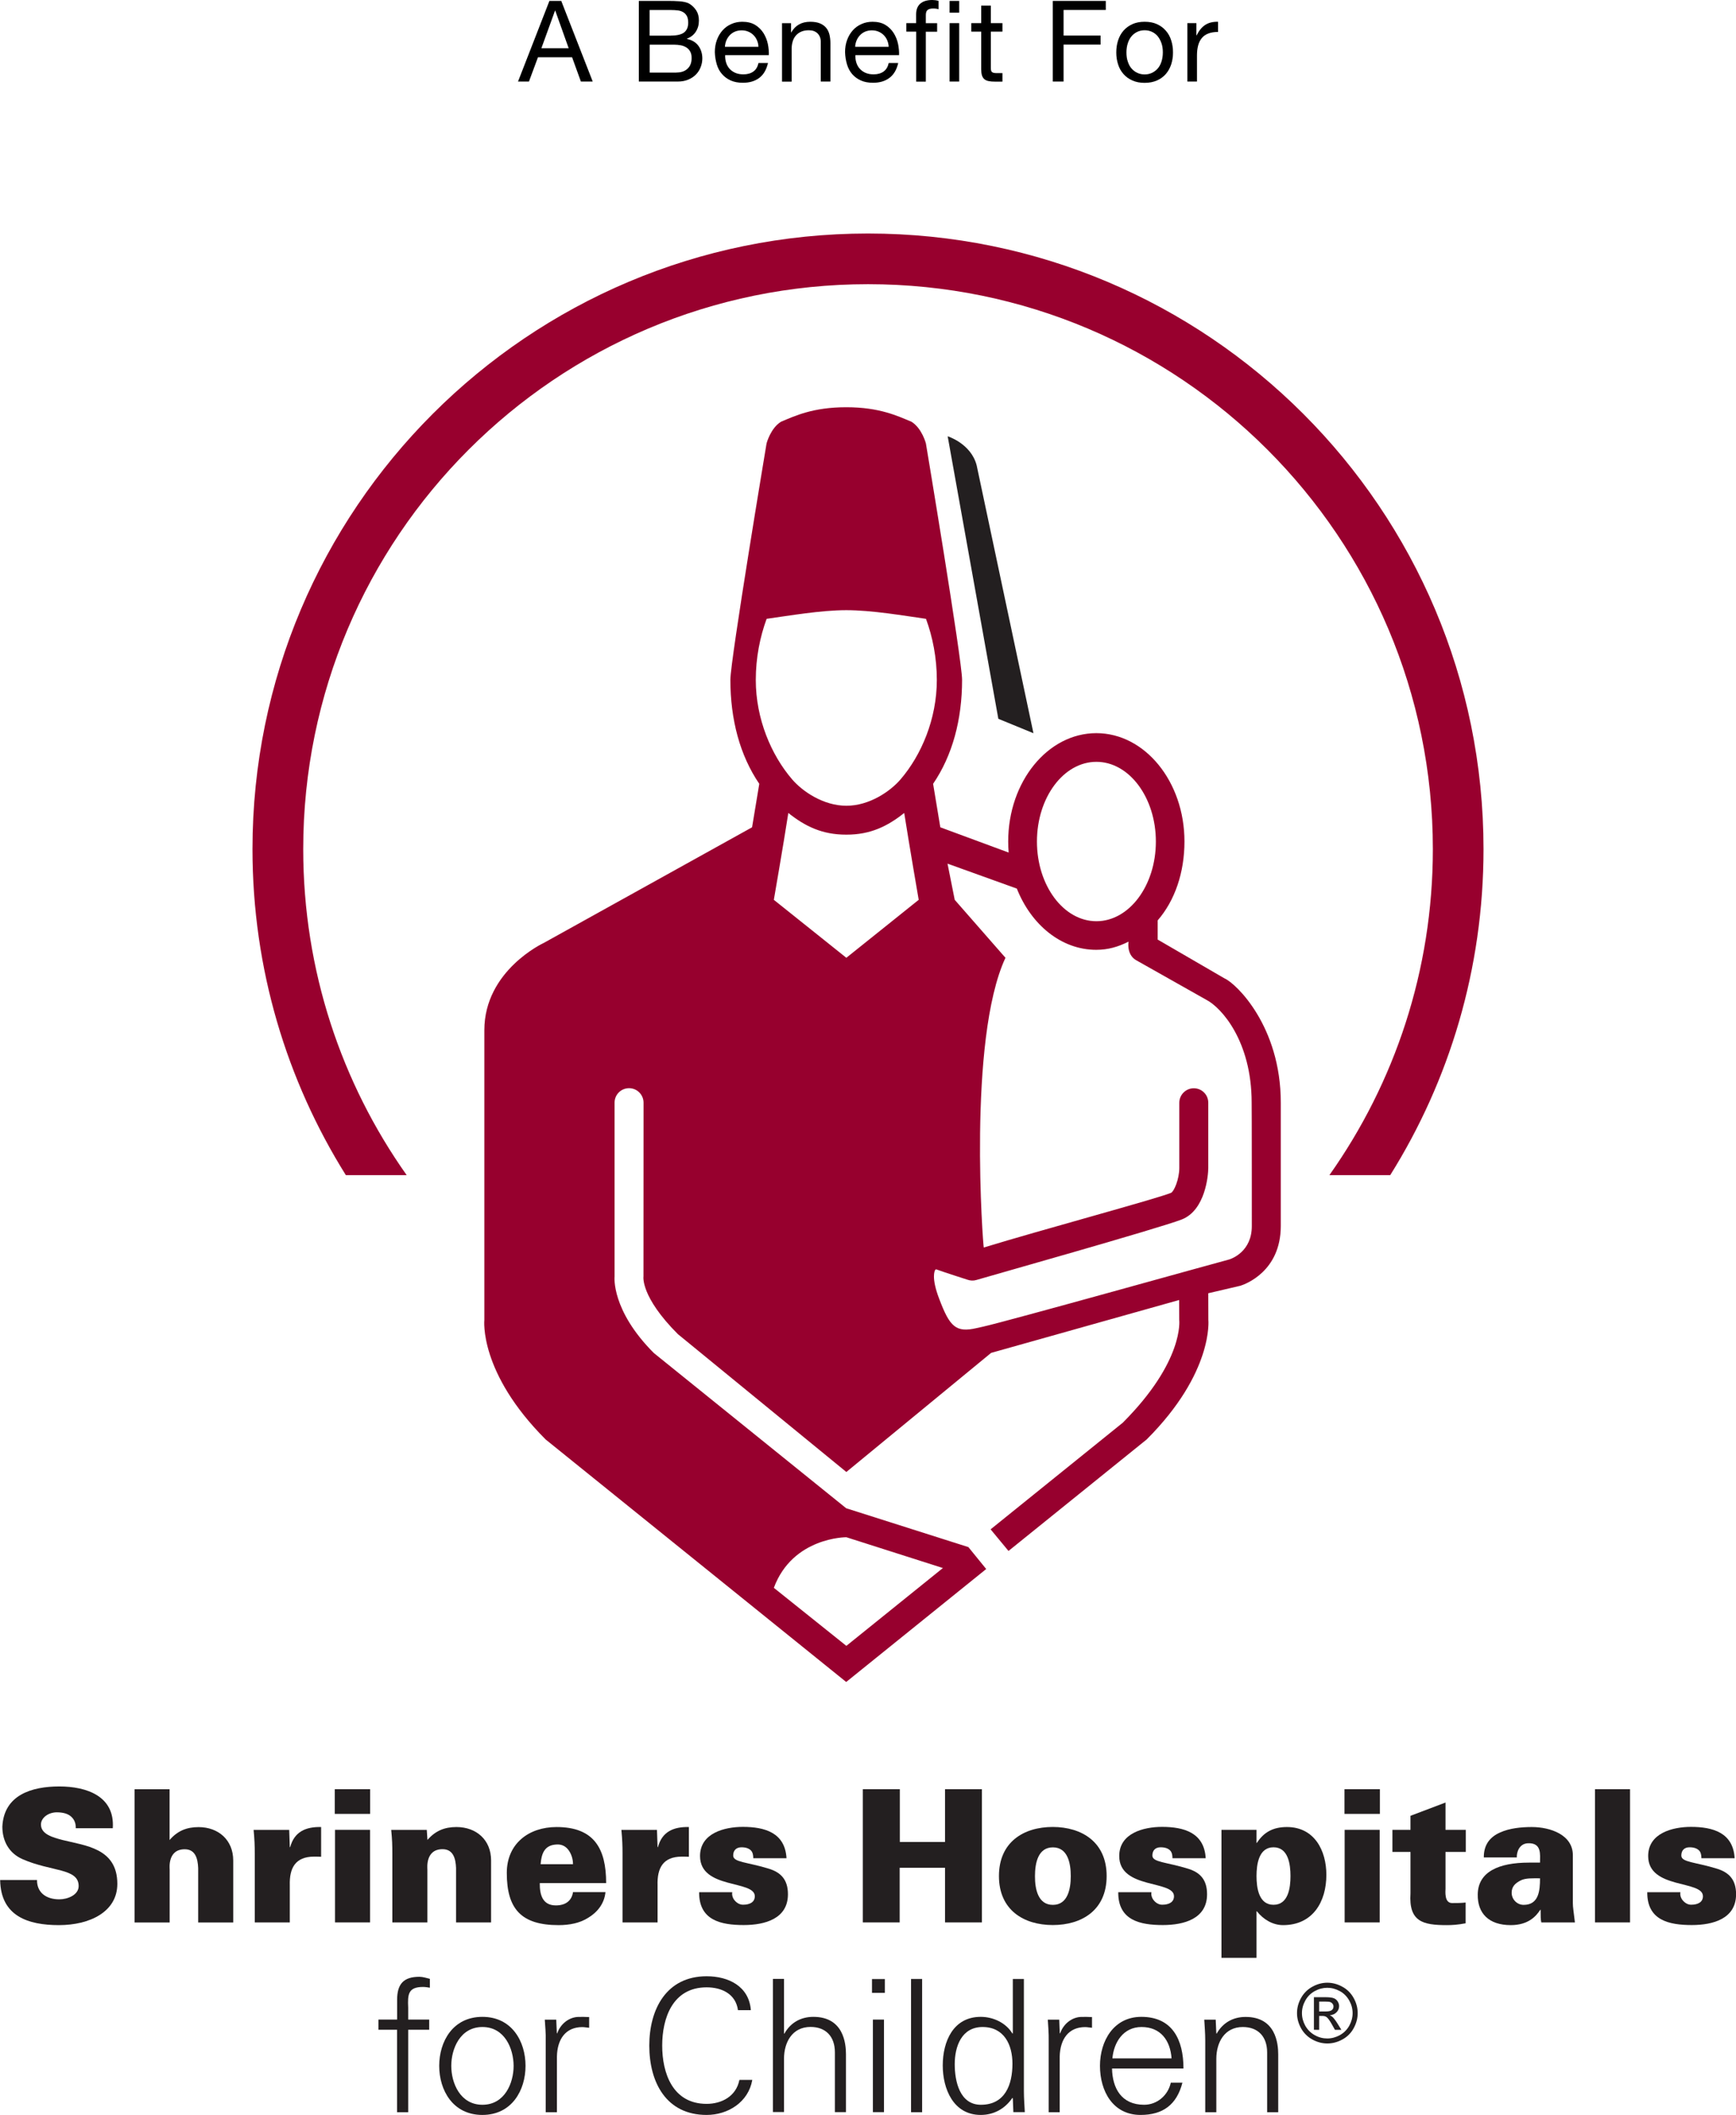 <?xml version="1.0" encoding="utf-8"?>
<!-- Generator: Adobe Illustrator 23.0.2, SVG Export Plug-In . SVG Version: 6.00 Build 0)  -->
<svg version="1.1" id="Layer_1" xmlns="http://www.w3.org/2000/svg" xmlns:xlink="http://www.w3.org/1999/xlink" x="0px" y="0px"
	 viewBox="0 0 228.89 278.78" style="enable-background:new 0 0 228.89 278.78;" xml:space="preserve">
<style type="text/css">
	.st0{fill:#231F20;}
	.st1{fill:#97002E;}
	.st2{fill:#98002E;}
</style>
<g>
	<g>
		<path class="st0" d="M9.99,241c0.02-0.68-0.2-1.19-0.63-1.56c-0.41-0.36-1.04-0.55-1.87-0.55c-1.12,0-2.09,0.73-2.09,1.61
			c0,1.28,1.56,1.7,2.85,2.04c2.94,0.75,7.22,1.04,7.22,5.78c0,3.7-3.65,5.44-7.7,5.44c-4.08,0-7.68-1.19-7.75-5.95h4.86
			c-0.02,1.65,1.19,2.55,2.94,2.55c1.11,0,2.55-0.58,2.55-1.75c0-2.38-3.6-1.87-7.41-3.55c-1.77-0.78-2.65-2.38-2.65-4.28
			c0.2-4.16,3.84-5.3,7.51-5.3c3.62,0,7.34,1.29,7.05,5.51H9.99L9.99,241z"/>
		<path class="st0" d="M17.74,253.4v-17.55h4.62v6.69c1.04-1.21,2.26-1.7,3.82-1.7c2.62,0,4.57,1.7,4.57,4.4v8.17h-4.62v-7.17
			c-0.05-1.19-0.34-2.48-1.77-2.48c-2.28,0-1.99,2.5-1.99,2.65v7H17.74L17.74,253.4z"/>
		<path class="st0" d="M38.21,243.48h0.05c0.54-2.02,2.04-2.7,4.08-2.65v3.92c-0.34-0.02-0.65-0.02-0.97-0.02
			c-2.4,0.02-3.23,1.46-3.16,3.79v4.88h-4.62v-9.06c0-1.1-0.03-1.82-0.15-3.13h4.69L38.21,243.48L38.21,243.48z"/>
		<path class="st0" d="M44.14,239.1v-3.26h4.66v3.26H44.14L44.14,239.1z M44.17,253.4v-12.2h4.62v12.2H44.17L44.17,253.4z"/>
		<path class="st0" d="M56.36,242.53c1.05-1.21,2.26-1.7,3.82-1.7c2.63,0,4.57,1.7,4.57,4.4v8.17h-4.62v-7.17
			c-0.05-1.19-0.34-2.48-1.78-2.48c-2.28,0-2,2.5-2,2.65v7h-4.62v-9.06c0-1.1-0.02-1.82-0.15-3.13h4.69L56.36,242.53L56.36,242.53z"
			/>
		<path class="st0" d="M71.17,248.22c-0.02,1.58,0.39,2.94,2.12,2.94c1.28,0,2.09-0.61,2.26-1.75h4.28
			c-0.15,1.58-1.15,2.72-2.31,3.4c-1.07,0.68-2.43,0.95-3.87,0.95c-4.88,0-6.83-2.09-6.83-6.88c0-3.86,2.89-6.05,6.56-6.05
			c4.96,0,6.54,2.85,6.54,7.39H71.17L71.17,248.22z M75.55,245.74c0-0.66-0.2-1.32-0.56-1.83c-0.36-0.51-0.9-0.83-1.6-0.78
			c-1.61,0.07-2,1.21-2.11,2.6H75.55L75.55,245.74z"/>
		<path class="st0" d="M86.7,243.48h0.05c0.53-2.02,2.04-2.7,4.08-2.65v3.92c-0.34-0.02-0.65-0.02-0.97-0.02
			c-2.41,0.02-3.23,1.46-3.16,3.79v4.88h-4.62v-9.06c0-1.1-0.03-1.82-0.15-3.13h4.69L86.7,243.48L86.7,243.48z"/>
		<path class="st0" d="M99.32,244.96c0-0.41-0.07-0.78-0.29-1.02c-0.24-0.26-0.64-0.44-1.26-0.44c-0.68,0-1.1,0.39-1.1,1.09
			c0,0.9,1.87,0.85,4.76,1.75c1.46,0.47,2.46,1.36,2.46,3.35c0,3.23-3.03,4.06-5.83,4.06c-2.99,0-5.91-0.61-5.88-4.33h4.37
			c-0.07,0.36,0.05,0.78,0.32,1.09c0.27,0.32,0.66,0.56,1.1,0.56c0.9,0,1.55-0.34,1.55-1.12c0-2.16-7.22-0.88-7.22-5.3
			c0-3.01,3.21-3.84,5.64-3.84c2.89,0,5.57,0.76,5.76,4.13H99.32L99.32,244.96z"/>
		<polygon class="st0" points="113.76,253.4 113.76,235.84 118.64,235.84 118.64,242.8 124.6,242.8 124.6,235.84 129.46,235.84 
			129.46,253.4 124.6,253.4 124.6,246.2 118.62,246.2 118.62,253.4 113.76,253.4 		"/>
		<path class="st0" d="M145.91,247.29c0,4.5-3.28,6.46-7.1,6.46c-3.82,0-7.1-1.97-7.1-6.46c0-4.5,3.28-6.47,7.1-6.47
			C142.63,240.83,145.91,242.8,145.91,247.29L145.91,247.29z M138.82,251.09c1.95,0,2.36-2.07,2.36-3.79c0-1.73-0.41-3.79-2.36-3.79
			c-1.95,0-2.36,2.06-2.36,3.79C136.45,249.02,136.87,251.09,138.82,251.09L138.82,251.09z"/>
		<path class="st0" d="M154.59,244.96c0-0.41-0.07-0.78-0.29-1.02c-0.24-0.26-0.64-0.44-1.27-0.44c-0.68,0-1.09,0.39-1.09,1.09
			c0,0.9,1.87,0.85,4.76,1.75c1.46,0.47,2.45,1.36,2.45,3.35c0,3.23-3.03,4.06-5.83,4.06c-2.99,0-5.91-0.61-5.88-4.33h4.38
			c-0.07,0.36,0.05,0.78,0.32,1.09c0.26,0.32,0.66,0.56,1.09,0.56c0.9,0,1.56-0.34,1.56-1.12c0-2.16-7.22-0.88-7.22-5.3
			c0-3.01,3.21-3.84,5.64-3.84c2.89,0,5.57,0.76,5.76,4.13H154.59L154.59,244.96z"/>
		<path class="st0" d="M165.67,242.92h0.05c0.92-1.43,2.16-2.09,3.96-2.09c3.62,0,5.2,3.09,5.2,6.3c0,3.57-1.8,6.63-5.71,6.63
			c-1.36,0-2.6-0.75-3.45-1.82h-0.05v6.13h-4.62V241.2h4.62V242.92L165.67,242.92z M165.67,247.29c0,1.56,0.3,3.79,2.24,3.79
			c1.95,0,2.24-2.23,2.24-3.79c0-1.55-0.29-3.79-2.24-3.79C165.97,243.5,165.67,245.74,165.67,247.29L165.67,247.29z"/>
		<path class="st0" d="M177.27,239.1v-3.26h4.67v3.26H177.27L177.27,239.1z M177.29,253.4v-12.2h4.62v12.2H177.29L177.29,253.4z"/>
		<path class="st0" d="M185.97,241.2v-1.85l4.62-1.75v3.6h2.67v2.91h-2.67v4.84c0,0.32-0.19,1.9,0.87,1.9c0.61,0,1.24,0,1.78-0.07
			v2.74c-1.05,0.2-1.8,0.24-2.48,0.24c-3.14,0-5.03-0.44-4.79-4.18v-5.47h-2.38v-2.91H185.97L185.97,241.2z"/>
		<path class="st0" d="M203.22,253.4c-0.09-0.39-0.09-0.78-0.09-1.66h-0.05c-0.56,0.87-1.6,2.02-3.89,2.02
			c-2.89,0-4.4-1.55-4.35-4.06c0.04-2.97,2.77-4.18,6.75-4.18h1.46c0-1.07,0.25-2.63-1.6-2.55c-1.12,0.05-1.49,1.14-1.46,1.87h-4.35
			c-0.02-1.73,0.87-2.72,2.12-3.28c1.26-0.58,2.84-0.73,4.2-0.73c2.48,0,5.47,1.04,5.42,3.79v6.27c0,0.51,0.1,1.05,0.27,2.51H203.22
			L203.22,253.4z M200.89,251.09c2,0,2.16-1.87,2.16-3.5c-0.97,0-1.89-0.05-2.53,0.27c-0.68,0.34-1.21,0.78-1.21,1.63
			C199.31,250.36,200.02,251.09,200.89,251.09L200.89,251.09z"/>
		<polygon class="st0" points="210.3,253.4 210.3,235.84 214.92,235.84 214.92,253.4 210.3,253.4 		"/>
		<path class="st0" d="M224.33,244.96c0-0.41-0.07-0.78-0.29-1.02c-0.25-0.26-0.64-0.44-1.27-0.44c-0.68,0-1.09,0.39-1.09,1.09
			c0,0.9,1.87,0.85,4.76,1.75c1.46,0.47,2.46,1.36,2.46,3.35c0,3.23-3.04,4.06-5.83,4.06c-2.99,0-5.91-0.61-5.88-4.33h4.37
			c-0.07,0.36,0.05,0.78,0.32,1.09c0.27,0.32,0.66,0.56,1.09,0.56c0.9,0,1.56-0.34,1.56-1.12c0-2.16-7.22-0.88-7.22-5.3
			c0-3.01,3.21-3.84,5.64-3.84c2.89,0,5.57,0.76,5.76,4.13H224.33L224.33,244.96z"/>
	</g>
	<g>
		<path class="st0" d="M128.77,61.33l7.49,35.32l-4.63-1.9l-6.68-37.24C124.95,57.51,128.02,58.46,128.77,61.33L128.77,61.33z"/>
		<path class="st1" d="M161.44,128.96l-8.8-5.11v-2.53c2.26-2.6,3.53-6.3,3.53-10.4c0-7.88-5.21-14.28-11.62-14.28
			c-6.41,0-11.62,6.4-11.62,14.28c0,0.49,0.02,0.98,0.06,1.46l-9.01-3.33l-0.95-5.73c2.55-3.74,3.82-8.47,3.82-13.71
			c0-2.61-4.77-31.16-4.77-31.16s-0.52-2.01-1.91-2.86c-1.81-0.75-4.18-1.91-8.59-1.91c-4.42,0-6.8,1.16-8.6,1.91
			c-1.39,0.85-1.91,2.86-1.91,2.86s-4.77,28.55-4.77,31.16c0,5.24,1.26,9.97,3.81,13.71l-0.95,5.73L71.7,124.29
			c0,0-7.84,3.61-7.84,11.51v38.18c0,0-0.75,6.93,8.09,15.77l39.62,31.96l18.46-14.89l-2.35-2.89l-16.11-5.12l-25.36-20.46
			c-5.66-5.66-5.18-10.09-5.18-10.09v-22.91c0-1.06,0.85-1.91,1.91-1.91c1.06,0,1.91,0.86,1.91,1.91l-0.01,22.91
			c0,0-0.42,2.64,4.54,7.6l22.21,18.17l19.09-15.7l24.79-6.97l0.01,2.63c0,0,0.69,5.4-7.45,13.55l-17.42,14.05l2.36,2.85l18.22-14.7
			c8.85-8.85,8.13-15.77,8.13-15.77l-0.01-3.5c2.36-0.55,3.89-0.9,4.24-0.99c0.63-0.2,5.32-1.88,5.32-7.88v-16.27
			C168.87,135.3,163,129.63,161.44,128.96L161.44,128.96z M111.59,202.63l12.73,4.06l-12.73,10.26l-9.56-7.65
			C104.52,202.6,111.59,202.63,111.59,202.63L111.59,202.63z M99.65,89.63c0-2.92,0.55-5.67,1.43-8.06
			c2.95-0.41,7.16-1.14,10.51-1.14c3.33,0,7.54,0.72,10.5,1.14c0.88,2.39,1.43,5.14,1.43,8.06c0,5.14-2.05,9.93-4.79,13.11
			c-1.35,1.57-4.1,3.47-7.13,3.47c-3.05,0-5.8-1.9-7.15-3.47C101.7,99.55,99.65,94.77,99.65,89.63L99.65,89.63z M111.59,126.25
			l-9.56-7.64c0,0,1.24-7.13,1.91-11.45c2.17,1.73,4.44,2.87,7.65,2.86c3.19,0.01,5.46-1.13,7.63-2.86
			c0.68,4.32,1.91,11.45,1.91,11.45L111.59,126.25L111.59,126.25z M144.56,100.42c4.32,0,7.84,4.71,7.84,10.51
			c0,5.79-3.51,10.5-7.84,10.5s-7.84-4.71-7.84-10.5C136.72,105.13,140.23,100.42,144.56,100.42L144.56,100.42z M165.05,161.62
			c0,3.34-2.62,4.28-2.96,4.39c-1.2,0.3-29.3,8.16-32.46,8.86l-0.85,0.19c-2.75,0.64-3.55-0.17-4.93-3.81
			c-0.56-1.45-0.71-2.4-0.71-2.99c0-0.53,0.11-0.78,0.16-0.85c0.03-0.05,0.08-0.07,0.11-0.1c0.89,0.33,4.13,1.37,4.13,1.37
			c0.39,0.14,0.81,0.16,1.2,0.04c0.89-0.28,24.03-6.79,27.06-7.97c3.15-1.22,3.51-5.89,3.51-6.8v-8.59c0-1.06-0.85-1.91-1.91-1.91
			c-1.05,0-1.91,0.86-1.91,1.91v8.59c0,1.5-0.71,3.14-1.1,3.29c-2.1,0.84-17.03,4.86-24.68,7.2c-0.08-0.03-2.17-27.38,2.86-38.19
			l-6.69-7.64l-0.95-4.77l9.14,3.29c1.89,4.77,5.86,8.07,10.46,8.07c1.56,0,2.9-0.39,4.27-1.08c0,0-0.3,1.65,0.95,2.42l9.27,5.23
			c2,1.01,6.01,5.44,6.01,13.57C165.05,145.35,165.05,161.59,165.05,161.62L165.05,161.62z"/>
		<path class="st2" d="M39.98,111.93c0-41.13,33.34-74.47,74.47-74.47c41.13,0,74.47,33.34,74.47,74.47c0,16-5.05,30.83-13.64,42.97
			h8.02c7.8-12.46,12.3-27.19,12.3-42.97c0-44.82-36.33-81.15-81.15-81.15c-44.82,0-81.16,36.33-81.16,81.15
			c0,15.78,4.51,30.5,12.31,42.97h8.02C45.03,142.76,39.98,127.93,39.98,111.93L39.98,111.93z"/>
	</g>
	<g>
		<path class="st0" d="M52.35,278.42v-10.87H49.9v-1.34h2.46v-2.6c0-2.09,0.85-3.04,2.94-3.04c0.46,0,0.95,0.17,1.38,0.27v1.17
			c-0.29-0.05-0.61-0.1-0.9-0.1c-1.99,0-2.04,1-1.96,2.75v1.55h2.77v1.34h-2.77v10.87H52.35L52.35,278.42z"/>
		<path class="st0" d="M69.29,272.31c0,3.21-1.8,6.47-5.69,6.47c-3.89,0-5.69-3.26-5.69-6.47c0-3.21,1.8-6.46,5.69-6.46
			C67.5,265.85,69.29,269.1,69.29,272.31L69.29,272.31z M63.61,267.19c-2.94,0-4.11,2.87-4.11,5.12c0,2.26,1.17,5.13,4.11,5.13
			c2.94,0,4.11-2.87,4.11-5.13C67.71,270.05,66.55,267.19,63.61,267.19L63.61,267.19z"/>
		<path class="st0" d="M73.41,278.42h-1.46v-9.45c0.03-0.95-0.07-1.92-0.12-2.75h1.51l0.08,1.8h0.05c0.43-1.24,1.53-2.11,2.75-2.16
			c0.49-0.02,0.97,0,1.46,0.02v1.41c-0.3-0.02-0.61-0.09-0.9-0.09c-2.17,0-3.3,1.55-3.35,3.88V278.42L73.41,278.42z"/>
		<path class="st0" d="M97.3,264.97c-0.29-2.14-2.14-3.01-4.13-3.01c-4.5,0-5.86,4.08-5.86,7.68c0,3.6,1.36,7.68,5.86,7.68
			c1.95,0,3.89-0.97,4.32-3.16h1.7c-0.51,2.94-3.21,4.62-6.02,4.62c-5.32,0-7.56-4.28-7.56-9.14c0-4.81,2.26-9.14,7.56-9.14
			c2.87,0,5.59,1.31,5.83,4.47H97.3L97.3,264.97z"/>
		<path class="st0" d="M103.37,268.06h0.05c0.85-1.51,2.24-2.21,3.82-2.21c3.99,0,4.3,3.52,4.3,4.93v7.63h-1.46v-7.88
			c0-2.11-1.22-3.35-3.21-3.35c-2.41,0-3.5,2.02-3.5,4.2v7.02h-1.46v-17.55h1.46V268.06L103.37,268.06z"/>
		<path class="st0" d="M116.67,262.69h-1.7v-1.82h1.7V262.69L116.67,262.69z M116.55,266.21v12.2h-1.46v-12.2H116.55L116.55,266.21z
			"/>
		<polygon class="st0" points="121.58,278.42 120.12,278.42 120.12,260.86 121.58,260.86 121.58,278.42 		"/>
		<path class="st0" d="M133.54,276.62l-0.05-0.1c-0.99,1.46-2.47,2.26-4.18,2.26c-3.62,0-5.01-3.45-5.01-6.52
			c0-3.16,1.38-6.41,5.01-6.41c1.63,0,3.33,0.78,4.18,2.21l0.05-0.05v-7.15H135v14.8c0,0.95,0.08,1.92,0.12,2.75h-1.51
			L133.54,276.62L133.54,276.62z M129.55,267.19c-2.77,0-3.67,2.57-3.67,4.9c0,2.26,0.66,5.35,3.45,5.35c3.19,0,4.16-2.65,4.16-5.42
			C133.49,269.54,132.4,267.19,129.55,267.19L129.55,267.19z"/>
		<path class="st0" d="M139.73,278.42h-1.46v-9.45c0.02-0.95-0.07-1.92-0.12-2.75h1.51l0.07,1.8h0.05c0.43-1.24,1.53-2.11,2.74-2.16
			c0.49-0.02,0.98,0,1.46,0.02v1.41c-0.29-0.02-0.61-0.09-0.9-0.09c-2.16,0-3.3,1.55-3.36,3.88V278.42L139.73,278.42z"/>
		<path class="st0" d="M146.62,272.65c0.05,2.6,1.23,4.79,4.23,4.79c1.72,0,3.15-1.24,3.52-2.91h1.53
			c-0.75,2.91-2.58,4.25-5.52,4.25c-3.65,0-5.35-3.14-5.35-6.47c0-3.3,1.82-6.46,5.45-6.46c4.08,0,5.56,2.99,5.56,6.81H146.62
			L146.62,272.65z M154.47,271.32c-0.17-2.36-1.44-4.13-3.96-4.13c-2.38,0-3.65,1.99-3.84,4.13H154.47L154.47,271.32z"/>
		<path class="st0" d="M160.37,278.42h-1.46v-9.45c0-0.95-0.08-1.92-0.13-2.75h1.51l0.08,1.8l0.04,0.05
			c0.85-1.51,2.24-2.21,3.82-2.21c3.99,0,4.3,3.52,4.3,4.93v7.63h-1.46v-7.88c0-2.11-1.22-3.35-3.21-3.35c-2.4,0-3.49,2.02-3.49,4.2
			V278.42L160.37,278.42z"/>
		<g>
			<path class="st0" d="M175,261.35c0.67,0,1.33,0.17,1.97,0.52c0.64,0.34,1.14,0.84,1.5,1.48c0.36,0.64,0.54,1.31,0.54,2.01
				c0,0.69-0.18,1.35-0.53,1.99c-0.35,0.64-0.84,1.13-1.48,1.48c-0.63,0.35-1.3,0.53-1.99,0.53s-1.36-0.18-1.99-0.53
				c-0.63-0.35-1.13-0.85-1.48-1.48c-0.35-0.64-0.53-1.3-0.53-1.99c0-0.7,0.18-1.37,0.54-2.01c0.36-0.64,0.86-1.13,1.5-1.48
				C173.67,261.53,174.33,261.35,175,261.35z M175,262.02c-0.56,0-1.11,0.14-1.64,0.43c-0.53,0.29-0.95,0.7-1.25,1.24
				s-0.45,1.09-0.45,1.67c0,0.58,0.15,1.13,0.44,1.66c0.3,0.53,0.71,0.94,1.24,1.24c0.53,0.3,1.08,0.44,1.66,0.44
				s1.13-0.15,1.66-0.44c0.53-0.3,0.94-0.71,1.24-1.24c0.29-0.53,0.44-1.08,0.44-1.66c0-0.58-0.15-1.14-0.45-1.67
				s-0.71-0.95-1.25-1.24C176.1,262.16,175.56,262.02,175,262.02z M173.24,267.57v-4.31h1.48c0.51,0,0.87,0.04,1.1,0.12
				c0.23,0.08,0.41,0.22,0.54,0.42c0.13,0.2,0.2,0.41,0.2,0.63c0,0.31-0.11,0.59-0.34,0.82s-0.52,0.36-0.89,0.39
				c0.15,0.06,0.27,0.14,0.37,0.23c0.17,0.17,0.39,0.45,0.64,0.85l0.52,0.84h-0.85l-0.38-0.68c-0.3-0.53-0.54-0.87-0.73-1
				c-0.13-0.1-0.31-0.15-0.56-0.15h-0.41v1.83H173.24z M173.94,265.14h0.84c0.4,0,0.68-0.06,0.82-0.18
				c0.15-0.12,0.22-0.28,0.22-0.48c0-0.13-0.04-0.24-0.11-0.34c-0.07-0.1-0.17-0.18-0.29-0.23s-0.36-0.07-0.7-0.07h-0.79V265.14z"/>
		</g>
	</g>
	<g>
		<path d="M74,0.12l4.15,10.63h-1.56l-1.16-3.2h-4.5l-1.19,3.2H68.3l4.14-10.63H74z M74.98,6.36L73.21,1.4h-0.03l-1.8,4.96H74.98z"
			/>
		<path d="M88.09,0.12c0.23,0,0.47,0,0.74,0.01c0.26,0.01,0.52,0.02,0.78,0.04s0.5,0.06,0.72,0.11c0.22,0.05,0.41,0.12,0.57,0.22
			c0.35,0.21,0.64,0.5,0.89,0.86c0.24,0.37,0.36,0.82,0.36,1.35c0,0.57-0.14,1.05-0.41,1.47s-0.66,0.72-1.17,0.92v0.03
			c0.66,0.14,1.16,0.44,1.5,0.89S92.6,7.04,92.6,7.7c0,0.39-0.07,0.76-0.21,1.13c-0.14,0.37-0.34,0.69-0.62,0.98
			c-0.27,0.28-0.61,0.51-1.01,0.68c-0.4,0.17-0.87,0.26-1.39,0.26h-5.14V0.12H88.09z M88.47,4.69c0.8,0,1.38-0.14,1.74-0.42
			c0.35-0.28,0.53-0.71,0.53-1.27c0-0.38-0.06-0.67-0.18-0.89s-0.28-0.39-0.49-0.51c-0.21-0.12-0.45-0.2-0.72-0.23
			c-0.27-0.03-0.56-0.05-0.87-0.05h-2.83v3.38H88.47z M89.19,9.56c0.63,0,1.11-0.17,1.47-0.51s0.53-0.8,0.53-1.4
			c0-0.35-0.06-0.63-0.19-0.86s-0.3-0.41-0.51-0.54c-0.21-0.13-0.46-0.23-0.74-0.28c-0.28-0.05-0.57-0.08-0.86-0.08h-3.23v3.68
			H89.19z"/>
		<path d="M100.12,10.26c-0.58,0.44-1.3,0.65-2.17,0.65c-0.62,0-1.15-0.1-1.6-0.3c-0.45-0.2-0.83-0.48-1.14-0.83
			C94.89,9.42,94.66,9,94.51,8.5c-0.15-0.5-0.24-1.04-0.26-1.62c0-0.59,0.09-1.12,0.27-1.61s0.43-0.91,0.75-1.27
			c0.32-0.36,0.71-0.64,1.15-0.83c0.44-0.2,0.93-0.3,1.45-0.3c0.68,0,1.25,0.14,1.71,0.42c0.45,0.28,0.81,0.64,1.09,1.08
			c0.27,0.44,0.46,0.91,0.57,1.43c0.1,0.52,0.15,1.01,0.13,1.47h-5.76c-0.01,0.34,0.03,0.66,0.12,0.96c0.09,0.3,0.23,0.57,0.43,0.8
			c0.2,0.23,0.45,0.42,0.76,0.56c0.31,0.14,0.67,0.21,1.09,0.21c0.54,0,0.97-0.12,1.32-0.37s0.57-0.63,0.68-1.13h1.25
			C101.06,9.17,100.69,9.82,100.12,10.26z M99.81,5.32c-0.11-0.27-0.27-0.5-0.46-0.69c-0.19-0.19-0.42-0.35-0.69-0.46
			c-0.26-0.11-0.55-0.17-0.87-0.17c-0.33,0-0.62,0.06-0.89,0.17c-0.26,0.11-0.49,0.27-0.68,0.47c-0.19,0.2-0.34,0.43-0.45,0.69
			c-0.11,0.26-0.17,0.54-0.19,0.84h4.42C99.99,5.87,99.93,5.58,99.81,5.32z"/>
		<path d="M104.3,3.05v1.22h0.03c0.53-0.93,1.36-1.4,2.5-1.4c0.51,0,0.93,0.07,1.27,0.21c0.34,0.14,0.61,0.33,0.82,0.58
			c0.21,0.25,0.35,0.54,0.44,0.89c0.08,0.34,0.13,0.72,0.13,1.14v5.06h-1.27V5.54c0-0.48-0.14-0.85-0.42-1.13
			c-0.28-0.28-0.66-0.42-1.15-0.42c-0.39,0-0.72,0.06-1,0.18c-0.28,0.12-0.52,0.29-0.71,0.51s-0.33,0.47-0.42,0.77
			c-0.09,0.29-0.14,0.61-0.14,0.96v4.35h-1.27v-7.7H104.3z"/>
		<path d="M117.28,10.26c-0.58,0.44-1.3,0.65-2.17,0.65c-0.62,0-1.15-0.1-1.6-0.3c-0.45-0.2-0.83-0.48-1.14-0.83
			c-0.31-0.36-0.54-0.78-0.69-1.28c-0.15-0.5-0.24-1.04-0.26-1.62c0-0.59,0.09-1.12,0.27-1.61s0.43-0.91,0.75-1.27
			c0.32-0.36,0.71-0.64,1.15-0.83c0.44-0.2,0.93-0.3,1.45-0.3c0.68,0,1.25,0.14,1.71,0.42c0.45,0.28,0.81,0.64,1.09,1.08
			c0.27,0.44,0.46,0.91,0.57,1.43c0.1,0.52,0.15,1.01,0.13,1.47h-5.76c-0.01,0.34,0.03,0.66,0.12,0.96c0.09,0.3,0.23,0.57,0.43,0.8
			c0.2,0.23,0.45,0.42,0.76,0.56c0.31,0.14,0.67,0.21,1.09,0.21c0.54,0,0.97-0.12,1.32-0.37s0.57-0.63,0.68-1.13h1.25
			C118.23,9.17,117.86,9.82,117.28,10.26z M116.98,5.32c-0.11-0.27-0.27-0.5-0.46-0.69c-0.19-0.19-0.42-0.35-0.69-0.46
			c-0.26-0.11-0.55-0.17-0.87-0.17c-0.33,0-0.62,0.06-0.89,0.17c-0.26,0.11-0.49,0.27-0.68,0.47c-0.19,0.2-0.34,0.43-0.45,0.69
			c-0.11,0.26-0.17,0.54-0.19,0.84h4.42C117.16,5.87,117.09,5.58,116.98,5.32z"/>
		<path d="M119.5,4.17V3.05h1.29V1.91c0-0.63,0.18-1.1,0.54-1.42C121.7,0.16,122.23,0,122.93,0c0.12,0,0.25,0.01,0.41,0.03
			c0.15,0.02,0.29,0.05,0.41,0.09v1.1c-0.11-0.04-0.23-0.07-0.36-0.08c-0.13-0.02-0.25-0.02-0.36-0.02c-0.31,0-0.55,0.06-0.71,0.18
			c-0.17,0.12-0.25,0.35-0.25,0.69v1.07h1.49v1.12h-1.49v6.58h-1.27V4.17H119.5z"/>
		<path d="M125.2,1.67V0.12h1.27v1.55H125.2z M126.47,3.05v7.7h-1.27v-7.7H126.47z"/>
		<path d="M132.17,3.05v1.12h-1.53v4.78c0,0.15,0.01,0.27,0.04,0.36c0.02,0.09,0.07,0.16,0.14,0.21c0.07,0.05,0.17,0.08,0.29,0.1
			c0.12,0.02,0.29,0.02,0.48,0.02h0.58v1.12h-0.97c-0.33,0-0.61-0.02-0.84-0.07c-0.23-0.04-0.42-0.13-0.57-0.25
			c-0.14-0.12-0.25-0.29-0.32-0.51c-0.07-0.22-0.1-0.51-0.1-0.86v-4.9h-1.31V3.05h1.31V0.74h1.27v2.31H132.17z"/>
		<path d="M145.8,0.12v1.19h-5.57v3.38h4.88v1.19h-4.88v4.87h-1.42V0.12H145.8z"/>
		<path d="M147.42,5.32c0.16-0.49,0.4-0.92,0.71-1.28c0.32-0.36,0.71-0.65,1.18-0.86c0.47-0.21,1-0.31,1.61-0.31
			c0.62,0,1.15,0.1,1.62,0.31c0.46,0.21,0.85,0.49,1.17,0.86c0.32,0.36,0.56,0.79,0.71,1.28c0.16,0.49,0.24,1.02,0.24,1.59
			s-0.08,1.09-0.24,1.58c-0.16,0.49-0.4,0.91-0.71,1.27c-0.32,0.36-0.71,0.65-1.17,0.85c-0.46,0.2-1,0.31-1.62,0.31
			c-0.61,0-1.14-0.1-1.61-0.31c-0.47-0.2-0.86-0.49-1.18-0.85c-0.32-0.36-0.56-0.79-0.71-1.27c-0.16-0.49-0.24-1.01-0.24-1.58
			S147.26,5.81,147.42,5.32z M148.71,8.15c0.12,0.36,0.29,0.67,0.51,0.91c0.22,0.24,0.47,0.43,0.77,0.56s0.6,0.19,0.93,0.19
			c0.33,0,0.64-0.06,0.93-0.19c0.29-0.13,0.55-0.32,0.77-0.56c0.22-0.24,0.39-0.55,0.51-0.91s0.19-0.78,0.19-1.24
			c0-0.47-0.06-0.88-0.19-1.24s-0.3-0.67-0.51-0.92c-0.22-0.25-0.47-0.44-0.77-0.57c-0.29-0.13-0.6-0.19-0.93-0.19
			c-0.33,0-0.64,0.06-0.93,0.19s-0.55,0.32-0.77,0.57C149,5,148.83,5.3,148.71,5.67c-0.12,0.36-0.19,0.78-0.19,1.24
			C148.52,7.38,148.58,7.79,148.71,8.15z"/>
		<path d="M157.74,3.05v1.62h0.03c0.31-0.63,0.69-1.09,1.13-1.38s1.01-0.44,1.7-0.42v1.34c-0.51,0-0.94,0.07-1.29,0.21
			c-0.36,0.14-0.65,0.34-0.86,0.61c-0.22,0.27-0.38,0.59-0.48,0.98c-0.1,0.38-0.15,0.82-0.15,1.32v3.42h-1.27v-7.7H157.74z"/>
	</g>
</g>
</svg>
